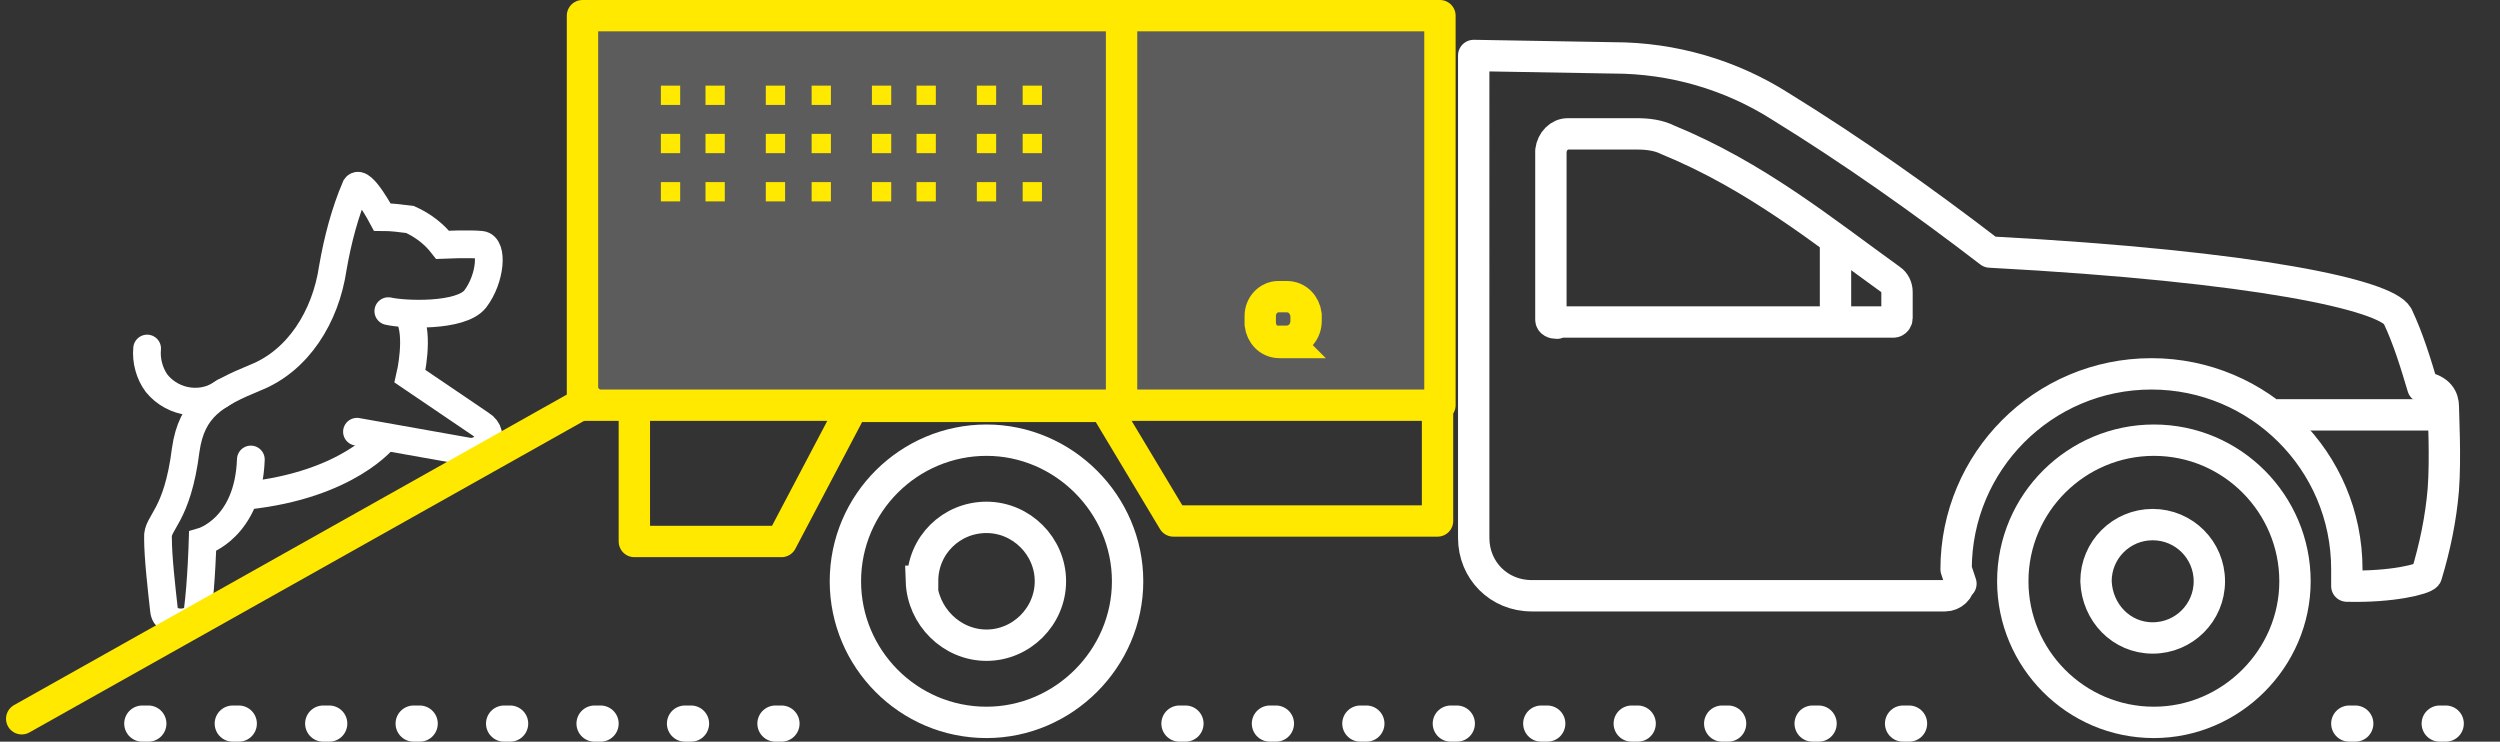 <?xml version="1.0" encoding="UTF-8"?>
<svg id="Layer_1" xmlns="http://www.w3.org/2000/svg" version="1.1" viewBox="0 0 207.3 61.5">
  <rect x="0" y="0" width="207.3" height="61.5" fill="#333333" stroke="none"/>
  <!-- Generator: Adobe Illustrator 29.2.1, SVG Export Plug-In . SVG Version: 2.1.0 Build 116)  -->
  <defs>
    <style>
      .st0, .st1, .st2, .st3, .st4, .st5, .st6, .st7, .st8, .st9 {
        fill: none;
      }

      .st0, .st1, .st2, .st3, .st4, .st5, .st9 {
        stroke-width: 2.6px;
      }

      .st0, .st1, .st3, .st4, .st6, .st7, .st8 {
        stroke-linecap: round;
      }

      .st0, .st1, .st3, .st5 {
        stroke: #ffe900;
      }

      .st10 {
        fill: #ffe900;
      }

      .st11 {
        fill: #fff;
        opacity: .2;
      }

      .st1, .st4, .st6 {
        stroke-miterlimit: 10;
      }

      .st2, .st4, .st6, .st7, .st8, .st9 {
        stroke: #fff;
      }

      .st3, .st9 {
        stroke-linejoin: round;
      }

      .st6 {
        stroke-width: 2.3px;
      }

      .st7 {
        stroke-miterlimit: 10;
        stroke-width: 2.3px;
      }

      .st8 {
        stroke-dasharray: .5 7;
        stroke-width: 3px;
      }
    </style>
  </defs>
  <g>
    <path class="st6" d="M33.9,26.2c.9,1.6.1,5,.1,5l5.9,4c1.3.8.3,2.6-1.3,2.2l-9-1.6"/>
    <path class="st6" d="M31.9,36.3s-3,3.9-11.4,4.8"/>
    <path class="st6" d="M32.2,25.8c1.3.3,6,.5,7.2-1,1.3-1.7,1.5-4.4.5-4.5s-3.2,0-3.2,0c-.7-.9-1.6-1.6-2.7-2.1-.8-.1-1.5-.2-2.3-.2,0,0-1.7-3.2-2.2-2.5-.9,2.1-1.5,4.4-1.9,6.7-.6,4.1-2.9,7.7-6.4,9.1-3.4,1.4-5.3,2.5-5.8,6-.7,5.6-2.4,6-2.3,7.3,0,1.6.3,4.2.5,6,.1,1.3,2.6,1.4,2.8,0,.3-2.3.4-5.7.4-5.7,0,0,3.8-1.1,4-6.8"/>
    <path class="st7" d="M18.6,32.5c-1.7,1.3-4.2,1-5.6-.7-.6-.8-.9-1.9-.8-2.9"/>
  </g>
  <g>
    <line class="st8" x1="11.8" y1="60" x2="70.8" y2="60"/>
    <line class="st8" x1="97.8" y1="60" x2="162.8" y2="60"/>
    <line class="st8" x1="194.8" y1="60" x2="205.8" y2="60"/>
  </g>
  <g>
    <rect class="st11" x="48.8" y="1.3" width="70.4" height="31.7"/>
    <path class="st3" d="M52.6,33.7v11.2h12.2l5.9-11.2h20.9l5.7,9.5h21.9v-9.7M48.3,1.3h71.1v32.3H48.3V1.3Z"/>
    <path class="st4" d="M173.8,48.2c0-2.6,2.1-4.7,4.7-4.7s4.7,2.1,4.7,4.7-2.1,4.7-4.7,4.7c-2.6,0-4.6-2.1-4.7-4.7ZM166.9,48.2c0-6.5,5.3-11.7,11.7-11.7,6.5,0,11.7,5.3,11.7,11.7s-5.3,11.7-11.7,11.7h0c-6.5,0-11.7-5.3-11.7-11.7h0ZM76.5,48.2c0-3,2.4-5.3,5.3-5.3s5.3,2.4,5.3,5.3-2.4,5.3-5.3,5.3h0c-2.9,0-5.3-2.4-5.4-5.3h0ZM70.1,48.2c0-6.5,5.3-11.7,11.7-11.7s11.7,5.3,11.7,11.7-5.3,11.7-11.7,11.7h0c-6.5,0-11.7-5.3-11.7-11.7h0Z"/>
    <path class="st9" d="M129.2,26.7h27.8c.2,0,.3-.2.3-.3v-2.2c0-.4-.2-.8-.5-1-5.7-4.1-11.2-8.6-18.5-11.6-.8-.4-1.7-.5-2.6-.5h-5.7c-.7,0-1.3.6-1.4,1.4v14c0,.2.2.3.5.3ZM162.5,48.2c0,.7-.6,1.2-1.2,1.2,0,0,0,0-.1,0h-34.2c-2.7,0-4.8-2.1-4.8-4.8,0,0,0,0,0,0V4.6l11.6.2c4.9,0,9.7,1.4,13.8,4,6,3.7,11.8,7.8,17.4,12.1,22.4,1.2,32.8,3.6,33.8,5.3.9,1.9,1.5,3.9,2.1,5.9,1.4.2,1.7,1,1.7,1.6s.2,4.3,0,6.9c-.2,2.4-.7,4.8-1.4,7.1-.2.3-2.8,1-6.6.9v-1.4c0-9-7.3-16.2-16.2-16.2-9,0-16.2,7.3-16.2,16.2l.4,1.2Z"/>
    <path class="st2" d="M152.2,19.2v7.4M188.8,34.4h13.6"/>
    <path class="st1" d="M106.8,28.4h-.7c-.9,0-1.5-.7-1.6-1.5,0,0,0,0,0,0v-.7c0-.9.7-1.6,1.5-1.6,0,0,0,0,0,0h.7c.9,0,1.5.7,1.6,1.5,0,0,0,0,0,0v.5c0,.9-.6,1.6-1.5,1.7,0,0,0,0-.1,0Z"/>
    <line class="st0" x1="48.8" y1="33.2" x2="1.8" y2="59.6"/>
    <line class="st5" x1="93" y1="0" x2="93" y2="33"/>
  </g>
  <g>
    <rect class="st10" x="54.8" y="15.1" width="1.6" height="1.6"/>
    <rect class="st10" x="58.5" y="15.1" width="1.6" height="1.6"/>
    <rect class="st10" x="54.8" y="11.1" width="1.6" height="1.6"/>
    <rect class="st10" x="58.5" y="11.1" width="1.6" height="1.6"/>
    <rect class="st10" x="54.8" y="7.1" width="1.6" height="1.6"/>
    <rect class="st10" x="58.5" y="7.1" width="1.6" height="1.6"/>
    <rect class="st10" x="72.3" y="15.1" width="1.6" height="1.6"/>
    <rect class="st10" x="76" y="15.1" width="1.6" height="1.6"/>
    <rect class="st10" x="72.3" y="11.1" width="1.6" height="1.6"/>
    <rect class="st10" x="76" y="11.1" width="1.6" height="1.6"/>
    <rect class="st10" x="72.3" y="7.1" width="1.6" height="1.6"/>
    <rect class="st10" x="76" y="7.1" width="1.6" height="1.6"/>
    <rect class="st10" x="63.5" y="15.1" width="1.6" height="1.6"/>
    <rect class="st10" x="67.3" y="15.1" width="1.6" height="1.6"/>
    <rect class="st10" x="63.5" y="11.1" width="1.6" height="1.6"/>
    <rect class="st10" x="67.3" y="11.1" width="1.6" height="1.6"/>
    <rect class="st10" x="63.5" y="7.1" width="1.6" height="1.6"/>
    <rect class="st10" x="67.3" y="7.1" width="1.6" height="1.6"/>
    <rect class="st10" x="81" y="15.1" width="1.6" height="1.6"/>
    <rect class="st10" x="84.8" y="15.1" width="1.6" height="1.6"/>
    <rect class="st10" x="81" y="11.1" width="1.6" height="1.6"/>
    <rect class="st10" x="84.8" y="11.1" width="1.6" height="1.6"/>
    <rect class="st10" x="81" y="7.1" width="1.6" height="1.6"/>
    <rect class="st10" x="84.8" y="7.1" width="1.6" height="1.6"/>
  </g>
</svg>